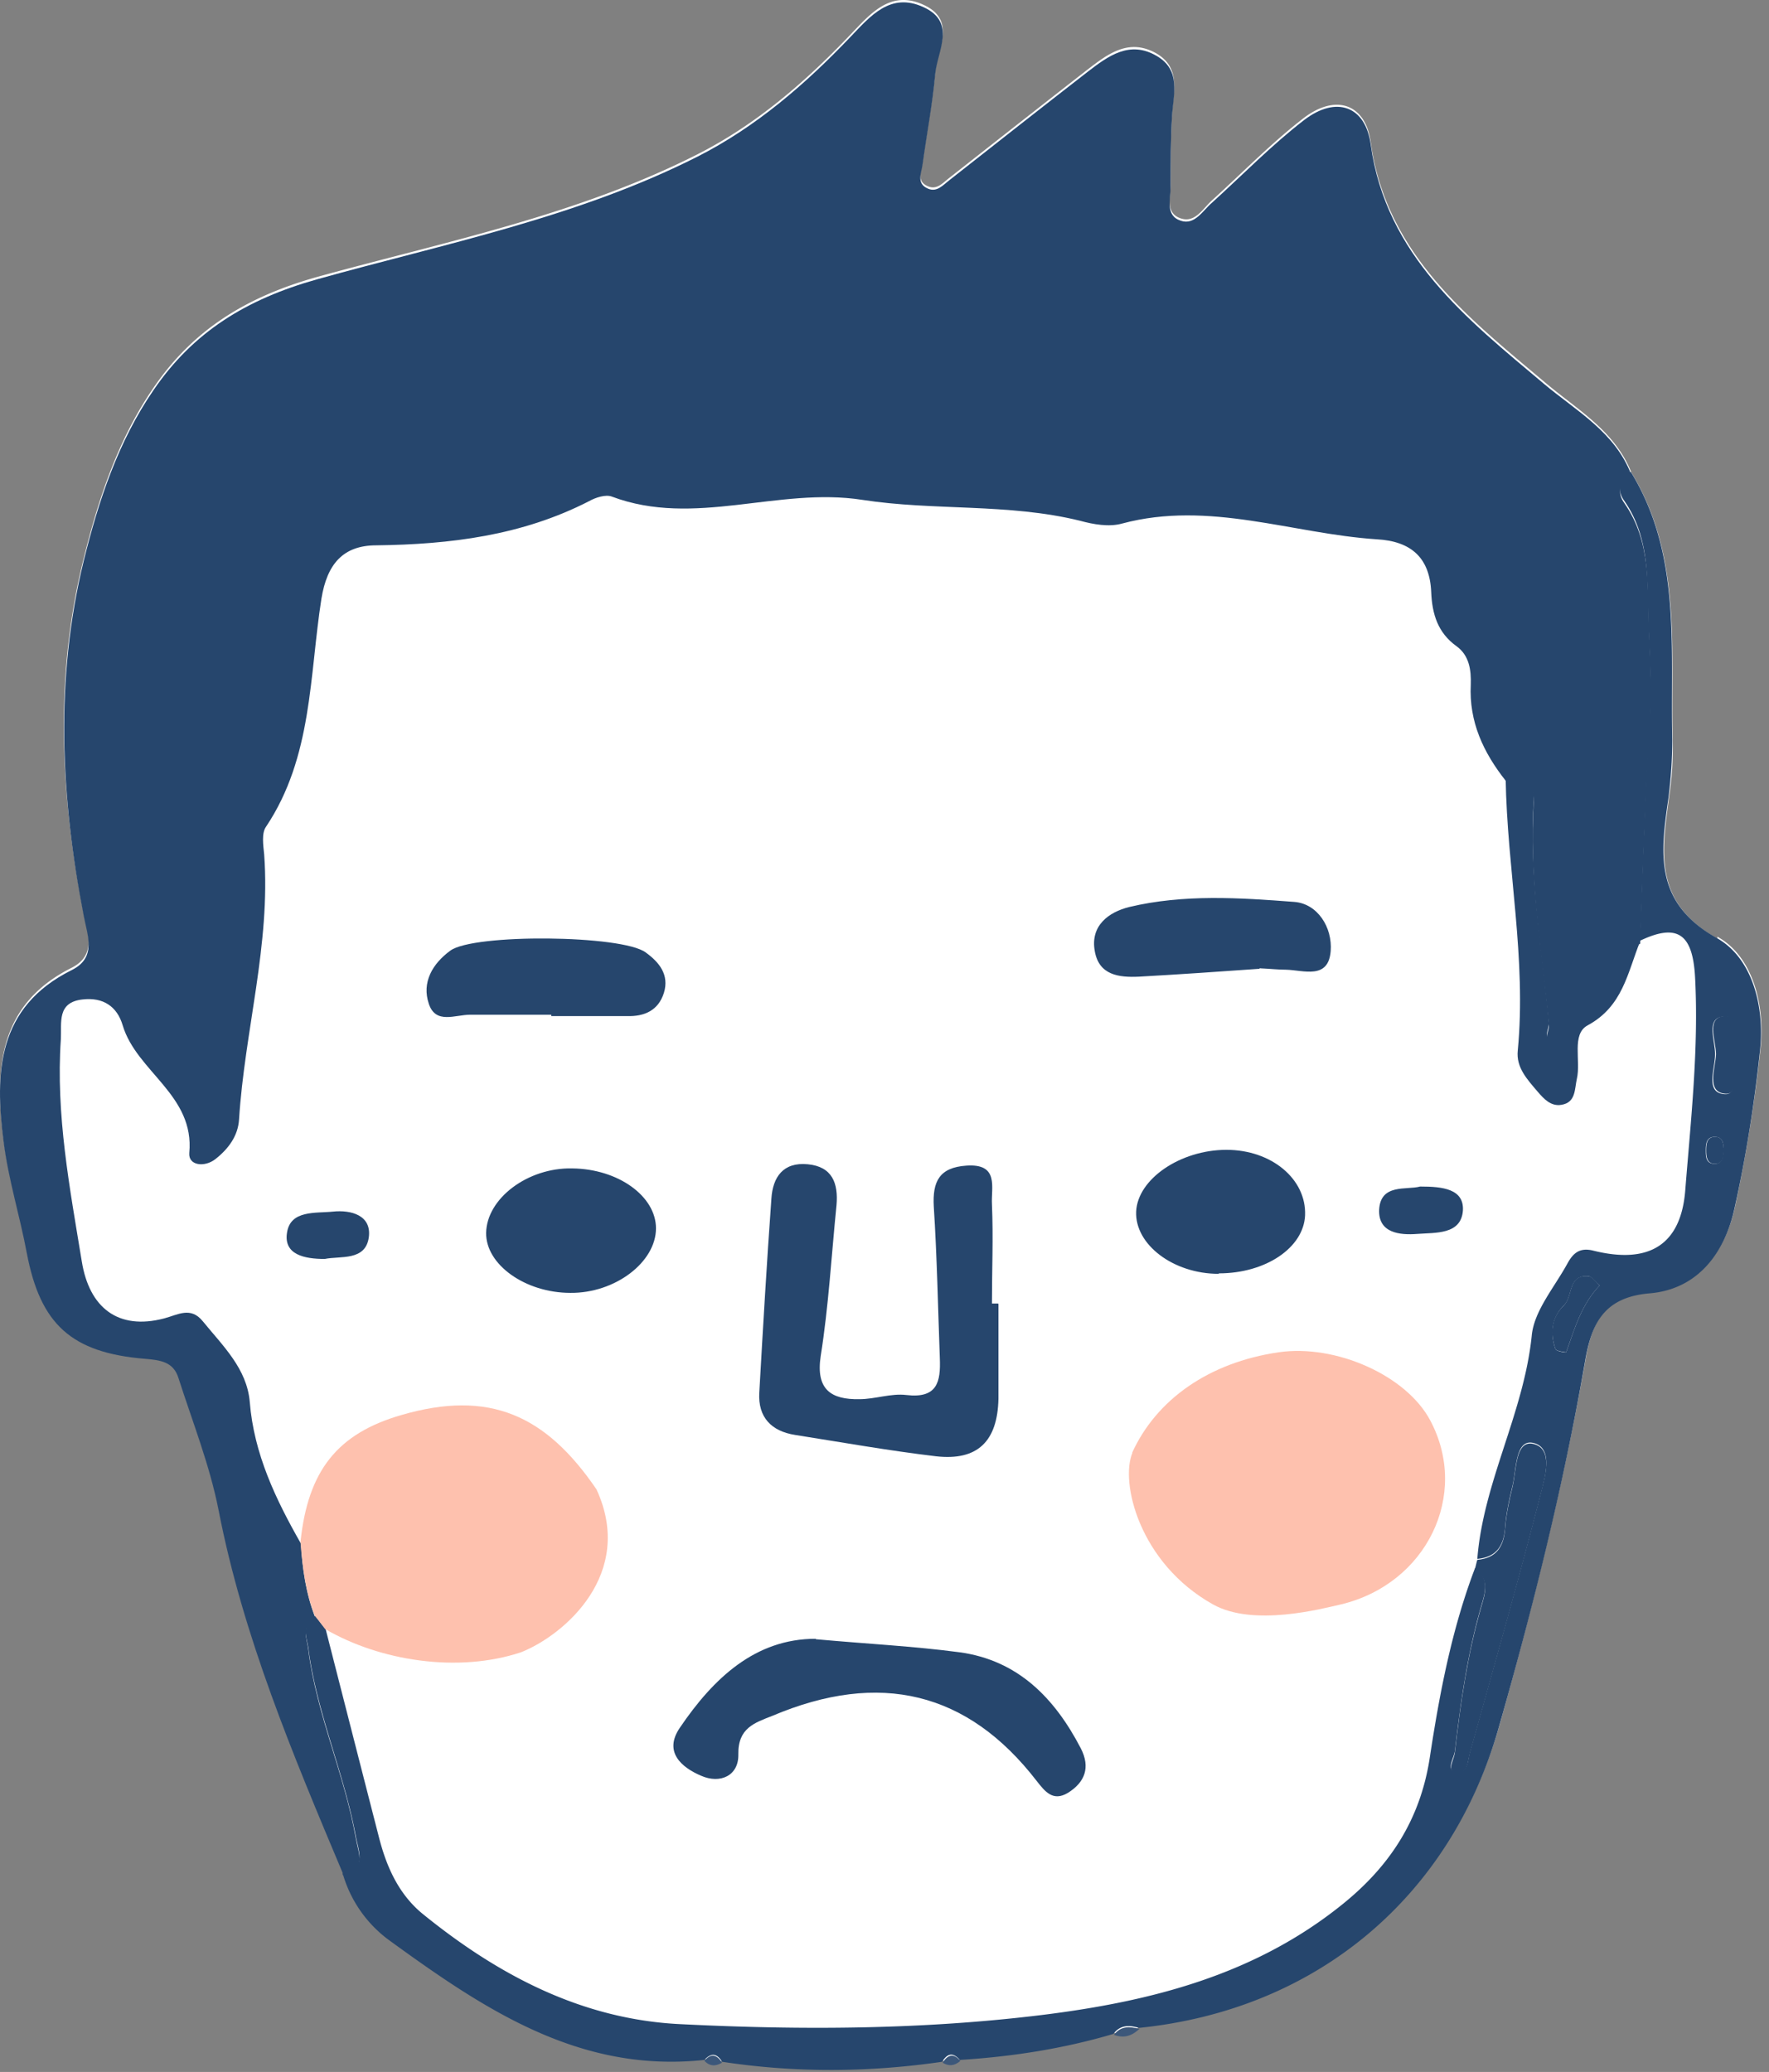 <svg width="111" height="130" fill="none" xmlns="http://www.w3.org/2000/svg"><rect width="100%" height="100%" fill="#808080" stroke="none"/><path d="M107.762 58.89c-4-2.243-3.504-5.36-3.037-8.828.176-1.165.263-2.389.234-3.583-.146-5.71.613-11.566-2.599-16.839-1.051-2.65-3.445-3.962-5.489-5.71-4.847-4.078-9.898-8.04-10.862-15.003-.32-2.39-2.16-3.06-4.175-1.544-2.044 1.573-3.854 3.437-5.781 5.185-.584.525-1.051 1.428-1.956 1.137-.993-.32-.643-1.34-.643-2.098 0-1.486 0-2.971.088-4.486.087-1.37.555-2.855-.964-3.759-1.722-.99-3.036 0-4.321.991-2.92 2.272-5.81 4.545-8.701 6.817-.38.291-.76.758-1.314.524-.788-.32-.409-.99-.35-1.544.262-1.864.613-3.729.788-5.622.117-1.457 1.372-3.263-.73-4.225-2.073-.96-3.329.554-4.584 1.865-2.832 2.972-5.927 5.652-9.606 7.516-7.533 3.817-15.825 5.477-23.855 7.691-4.467 1.253-7.796 3.322-10.278 6.963-2.219 3.234-3.445 6.934-4.38 10.721-1.839 7.4-1.46 14.8 0 22.228.234 1.224.847 2.622-.758 3.438-4.643 2.33-4.818 6.438-4.263 10.75.292 2.36 1.022 4.661 1.46 7.021.817 4.428 2.773 6.235 7.416 6.613.963.088 1.78.146 2.102 1.224.847 2.767 1.956 5.477 2.511 8.274 1.577 7.953 4.672 15.382 7.796 22.781a7.856 7.856 0 003.007 4.312c5.87 4.283 11.855 8.303 19.71 7.458.35.35.7.35 1.109.117 4.613.728 9.226.699 13.81 0 .409.233.76.233 1.11-.117 3.27-.204 6.51-.699 9.635-1.631.613.233 1.139.058 1.606-.379 11.183-1.136 19.563-8.274 22.6-18.936 2.13-7.575 4.029-15.208 5.4-22.957.41-2.33 1.198-3.962 4.059-4.195 3.008-.262 4.701-2.535 5.315-5.36a96.293 96.293 0 001.605-9.993c.263-2.68-.496-5.71-2.715-6.934v.117zm-87.974 42.475c-.233.146-.38.263-.467.437.088-.145.234-.291.467-.437z" fill="white"/><path d="M21.51 117.535c-3.123-7.429-6.248-14.829-7.795-22.782-.555-2.826-1.635-5.535-2.511-8.274-.321-1.048-1.139-1.136-2.102-1.223-4.643-.379-6.57-2.185-7.417-6.613-.438-2.36-1.168-4.662-1.46-7.021-.554-4.312-.408-8.42 4.263-10.75 1.606-.787.993-2.185.76-3.438-1.431-7.4-1.81-14.8 0-22.228.934-3.788 2.16-7.488 4.38-10.721 2.481-3.642 5.81-5.71 10.277-6.963 8.03-2.243 16.322-3.875 23.855-7.691 3.679-1.865 6.774-4.545 9.606-7.517C54.62 1.004 55.876-.51 57.95.45c2.102.961.847 2.768.73 4.224-.175 1.894-.526 3.73-.788 5.623-.059.524-.438 1.223.35 1.544.555.233.934-.233 1.314-.524 2.89-2.273 5.81-4.574 8.7-6.818 1.286-.99 2.629-1.98 4.322-.99 1.548.903 1.051 2.389.964 3.758-.088 1.486-.088 2.972-.088 4.487 0 .757-.35 1.777.643 2.097.876.291 1.372-.64 1.956-1.136 1.927-1.748 3.737-3.613 5.781-5.186 2.015-1.544 3.854-.874 4.175 1.544.964 6.963 6.015 10.925 10.862 15.004 2.044 1.719 4.467 3.03 5.489 5.71-.759.437-.905 1.136-.438 1.777 1.723 2.476 1.431 5.244 1.548 8.011.087 2.04.204 4.05.058 6.118-.321 4.487-.438 9.002-.613 13.518-2.453.961-2.715 3.904-4.76 5.302-.32.204-.204 1.078-.875.845-.438-.146-.059-.7-.088-1.049-.438-4.37-1.168-8.71-.993-13.168.03-.932.35-2.68-1.722-2.156-1.402-1.777-2.307-3.7-2.19-6.03.03-.903-.088-1.835-.905-2.418-1.168-.845-1.519-2.01-1.577-3.38-.088-2.155-1.256-3.204-3.416-3.32-5.314-.35-10.511-2.448-15.971-.991-.818.233-1.81.058-2.658-.175-4.496-1.107-9.168-.612-13.664-1.311-5.285-.816-10.511 1.748-15.709-.204-.38-.146-1.022.058-1.43.291-4.205 2.156-8.701 2.71-13.344 2.768-2.102 0-3.095 1.194-3.445 3.35-.76 4.836-.555 9.935-3.475 14.305-.292.407-.175 1.165-.117 1.748.41 5.622-1.226 11.07-1.576 16.605-.059 1.049-.672 1.865-1.49 2.506-.671.524-1.693.407-1.634-.38.35-3.64-3.3-5.097-4.176-8.01-.35-1.195-1.226-1.778-2.51-1.632-1.636.175-1.315 1.457-1.373 2.505-.321 4.72.555 9.294 1.314 13.926.467 2.913 2.277 4.34 5.168 3.583.876-.233 1.664-.757 2.423.175 1.256 1.544 2.774 2.972 2.95 5.07.262 3.262 1.634 6.117 3.211 8.885.088 1.602.321 3.175.905 4.661-.934.524-.525 1.253-.438 2.039.526 4.05 2.278 7.808 2.978 11.799.176.961.701 1.981-.817 2.302v-.117z" fill="#26466D"/><path d="M21.512 117.534c1.518-.32.993-1.34.817-2.301-.73-3.991-2.452-7.75-2.978-11.799-.116-.787-.496-1.515.438-2.039.205.262.409.553.643.815 1.11 4.341 2.219 8.682 3.328 12.994.467 1.864 1.226 3.612 2.745 4.865 4.73 3.845 10.015 6.642 16.205 6.933 7.562.379 15.154.35 22.716-.582 6.803-.845 13.314-2.506 18.803-6.934 3.008-2.418 4.906-5.36 5.49-9.235.613-4.02 1.372-8.011 2.832-11.857.934.67.642 1.515.38 2.418-.847 2.942-1.285 6.001-1.636 9.031-.058.466-.555 1.166 0 1.311.818.233.789-.699.935-1.194 1.518-5.448 3.065-10.867 4.467-16.344.263-1.02.788-2.826-.526-3.088-1.08-.204-1.022 1.632-1.255 2.651-.205.874-.409 1.748-.467 2.622-.088 1.165-.526 1.894-1.752 2.01.38-4.836 2.92-9.147 3.416-14.013.146-1.544 1.401-3 2.219-4.486.321-.583.7-1.078 1.635-.845 3.504.874 5.519-.35 5.781-3.816.351-4.428.847-8.857.613-13.343-.146-2.651-1.051-3.438-3.474-2.273.204-4.515.292-9.002.613-13.517.146-2.069.029-4.079-.058-6.118-.117-2.768.175-5.564-1.548-8.012-.438-.64-.321-1.34.438-1.777 3.212 5.244 2.453 11.1 2.599 16.84 0 1.194-.088 2.388-.234 3.582-.496 3.438-.963 6.584 3.037 8.828 2.219 1.252 2.978 4.253 2.715 6.933-.35 3.35-.876 6.7-1.606 9.993-.613 2.826-2.306 5.098-5.314 5.36-2.861.233-3.65 1.865-4.058 4.195-1.343 7.75-3.241 15.383-5.402 22.957-3.007 10.692-11.416 17.8-22.6 18.937-.612-.175-1.167-.204-1.605.378-3.154.933-6.365 1.428-9.636 1.632-.437-.496-.788-.408-1.109.116-4.613.67-9.227.699-13.81 0-.322-.524-.672-.582-1.11-.116-7.825.845-13.81-3.176-19.709-7.458a7.86 7.86 0 01-3.007-4.312l.029.058zm78.864-36.882c-.321-.262-.497-.553-.7-.582-1.315-.088-.964 1.281-1.548 1.835-.76.757-.876 1.748-.526 2.738.058.146.642.233.672.204.525-1.456.934-2.971 2.102-4.195zm8.467-14.42c-.408-.729.467-2.419-.554-2.448-1.344-.058-.643 1.544-.672 2.39 0 .873-.642 2.388.584 2.475.934.088.379-1.456.613-2.389l.029-.029zm-.7 5.942c0-.378 0-.844-.555-.844-.526 0-.555.466-.555.844 0 .38 0 .845.555.845.525 0 .525-.466.555-.845z" fill="#26466D"/><path d="M69.894 127.674c.438-.583.993-.525 1.606-.379-.467.437-.963.612-1.606.379zM44.195 129.304c.41-.495.789-.407 1.11.117-.409.233-.76.233-1.11-.117zM59.148 129.421c.322-.524.701-.612 1.11-.117-.35.321-.73.35-1.11.117z" fill="#3C577A"/><path d="M32.695 103.668c-3.941 1.311-8.847.553-12.292-1.457-.204-.262-.409-.553-.642-.816-.584-1.485-.789-3.058-.905-4.66.467-4.458 2.306-6.789 6.335-7.954 5.519-1.602 9.052 0 12.234 4.661 2.453 5.302-2.014 9.148-4.73 10.226z" fill="#FEC1AE"/><path d="M102.915 59.064c-.789 1.952-1.081 4.079-3.3 5.273-1.021.554-.408 2.214-.671 3.35-.146.641-.059 1.486-.964 1.632-.671.116-1.11-.379-1.489-.816-.642-.757-1.372-1.515-1.255-2.593.554-5.739-.672-11.39-.76-17.072 2.103-.524 1.752 1.224 1.723 2.156-.175 4.428.584 8.77.993 13.168.03.35-.35.874.088 1.049.671.233.554-.64.876-.845 2.043-1.37 2.306-4.312 4.759-5.302zM92.55 98.423c.059-.175.088-.379.146-.554 1.227-.116 1.665-.845 1.752-2.01.059-.874.263-1.748.468-2.622.233-1.02.175-2.855 1.255-2.651 1.314.262.788 2.068.525 3.088-1.401 5.477-2.948 10.896-4.467 16.344-.146.495-.117 1.427-.934 1.194-.526-.146-.03-.845 0-1.311.35-3.059.788-6.089 1.635-9.031.263-.903.555-1.748-.38-2.418v-.03zM100.376 80.652c-1.168 1.224-1.577 2.739-2.102 4.195 0 0-.614-.058-.672-.204-.35-.99-.263-1.98.526-2.738.584-.583.233-1.952 1.547-1.835.205 0 .409.32.701.582zM108.872 66.232c-.233.961.292 2.476-.613 2.389-1.226-.088-.613-1.632-.584-2.477 0-.845-.701-2.447.672-2.389 1.021.059.146 1.72.554 2.448l-.029.029zM108.168 72.175c-.029.379-.029.845-.555.845-.525 0-.554-.466-.554-.845 0-.379.029-.845.554-.845.526 0 .526.466.555.845z" fill="#26466D"/><path d="M71.031 91.168c1.518-3.35 4.818-5.681 9.198-6.322 3.59-.524 8.029 1.457 9.518 4.283 2.482 4.66-.234 10.254-5.606 11.536-1.168.262-5.49 1.428-8.03 0-4.642-2.593-5.839-7.69-5.05-9.526l-.03.029z" fill="#FEC1AE"/><path d="M62.65 81.817v5.943c-.058 2.68-1.313 3.904-3.912 3.612-2.949-.35-5.898-.874-8.847-1.34-1.489-.233-2.336-1.107-2.248-2.65.233-4.08.467-8.129.76-12.178.087-1.34.729-2.302 2.276-2.156 1.548.145 1.928 1.194 1.81 2.564-.32 3.175-.496 6.35-.992 9.468-.321 2.126.672 2.738 2.423 2.709.993 0 1.986-.379 2.95-.262 1.956.233 2.16-.845 2.102-2.302-.117-3.175-.175-6.35-.38-9.526-.087-1.573.35-2.447 2.044-2.564 2.073-.145 1.547 1.37 1.606 2.418.088 2.069 0 4.166 0 6.235h.38l.029.029zM51.176 102.822c-3.767 0-6.395 2.447-8.526 5.594-1.022 1.515.117 2.476 1.343 3 1.197.525 2.365 0 2.336-1.34-.03-1.66 1.022-1.981 2.131-2.418 6.745-2.855 12.264-1.515 16.585 4.079.525.67 1.022 1.311 1.956.757 1.08-.67 1.43-1.602.818-2.796-1.635-3.147-3.942-5.536-7.621-6.031-2.861-.379-5.752-.524-8.993-.816l-.03-.029zM34.562 63.666h-5.05c-.964 0-2.162.612-2.6-.67-.467-1.37.234-2.535 1.344-3.35 1.46-1.078 10.803-.99 12.263.116.847.612 1.489 1.399 1.139 2.535-.35 1.107-1.227 1.486-2.307 1.456h-4.76v-.087h-.029zM35.906 73.31c2.89.029 5.255 1.748 5.255 3.758 0 2.127-2.569 4.079-5.372 4.05-2.832 0-5.314-1.778-5.285-3.759.03-2.155 2.599-4.107 5.402-4.05zM76.46 79.923c-2.833 0-5.256-1.835-5.169-3.904.088-2.04 2.774-3.875 5.665-3.875 2.832 0 5.022 1.836 4.934 4.108-.087 2.04-2.482 3.642-5.401 3.642l-.03.029zM79.03 60.784c-2.424.174-4.993.35-7.563.495-1.255.058-2.51-.088-2.773-1.603-.292-1.602.876-2.447 2.16-2.767 3.416-.816 6.92-.583 10.366-.32 1.46.116 2.394 1.602 2.277 3.087-.146 1.807-1.693 1.195-2.803 1.166-.496 0-.993-.059-1.664-.088v.03zM20.37 78.99c-1.255 0-2.569-.262-2.364-1.63.204-1.458 1.81-1.225 2.89-1.341 1.139-.117 2.424.233 2.248 1.602-.204 1.515-1.78 1.166-2.773 1.37zM89.136 74.447c1.372 0 2.744.146 2.657 1.515-.117 1.515-1.723 1.37-2.862 1.457-1.11.087-2.452-.058-2.394-1.515.088-1.66 1.723-1.224 2.57-1.457h.029z" fill="#26466D"/></svg>